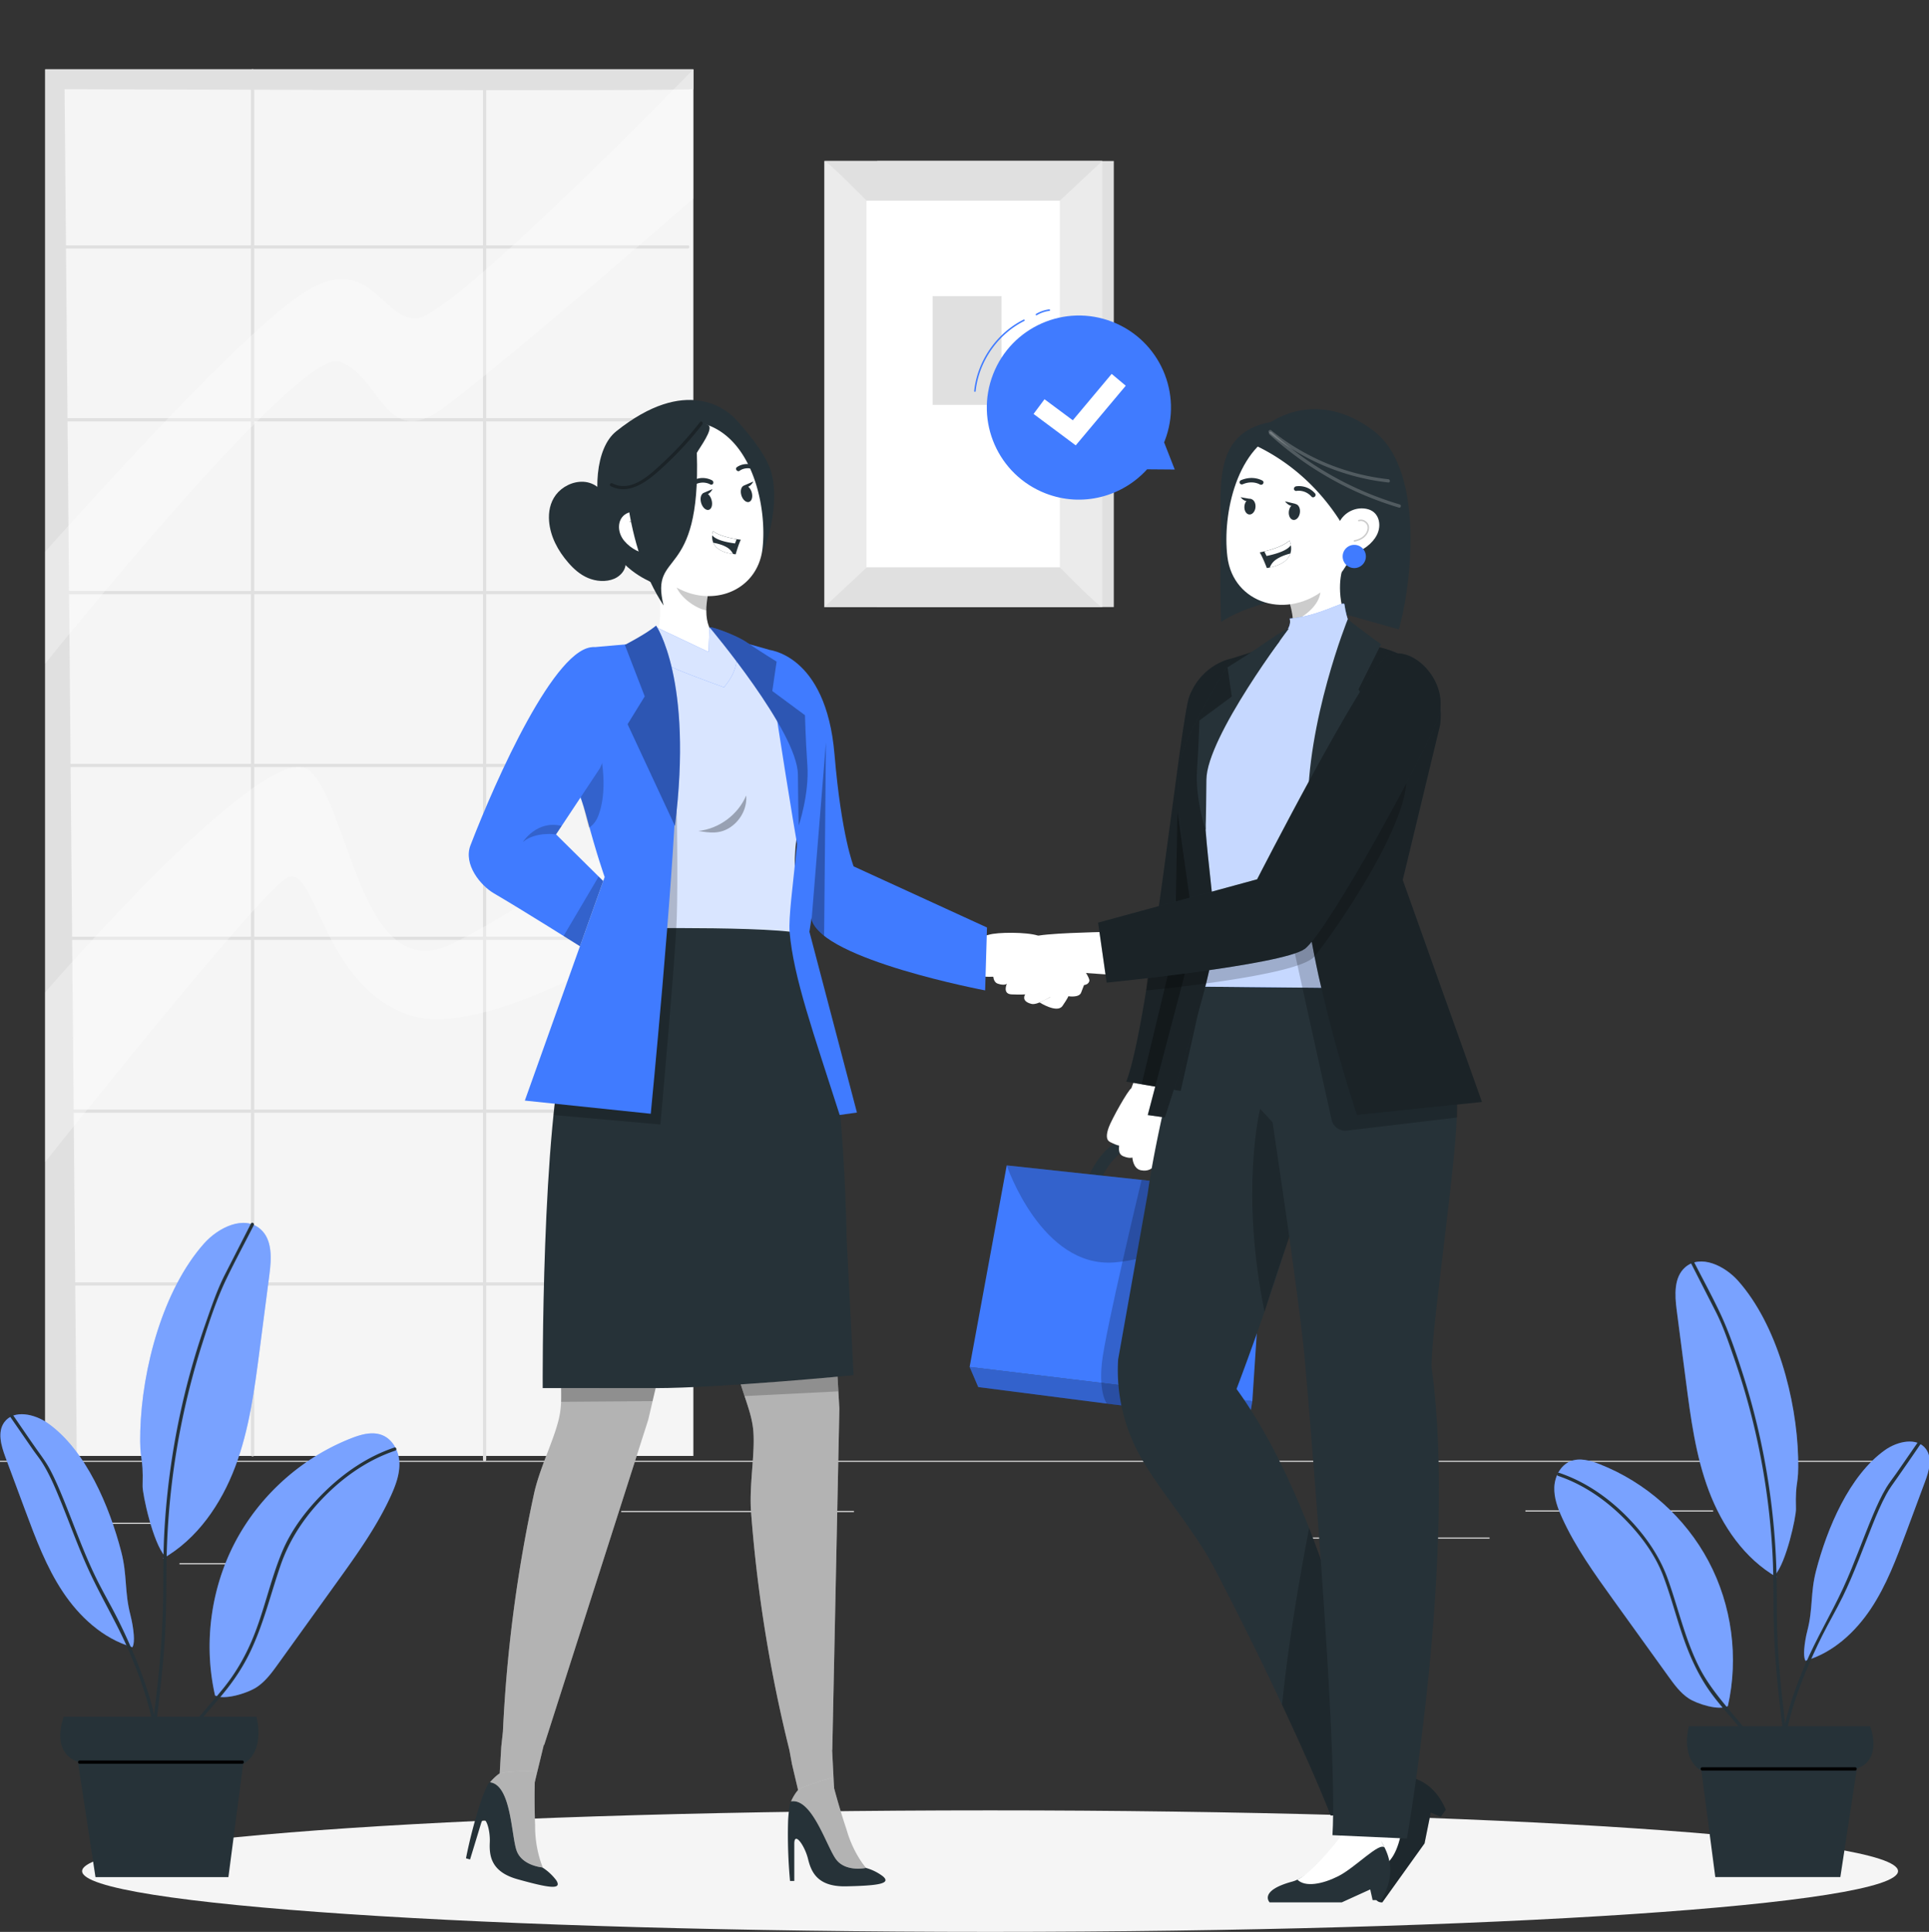 <svg xmlns="http://www.w3.org/2000/svg" fill="none" viewBox="0 0 647 648"><rect x="0" y="0" width="647" height="648" fill="#333333" stroke="none"/><g clip-path="url(#a)"><path fill="#E0E0E0" d="M689 489.984H-40v.364h729zM58.75 510.775H35.335v.364H58.75zm227.667-3.952H208.37v.365h78.047zm-173.356 17.496H60.208v.365h52.853zm461.544-17.685h-62.971v.365h62.971zm22.22 0h-9.229v.365h9.229zm-97.219 9.083h-78.572v.365h78.572zM373.576 54.004h-79.359v149.618h79.359z"/><path fill="#EBEBEB" d="M369.698 54.004h-93.224v149.618h93.224z"/><path fill="#fff" d="M355.468 67.3h-64.837v123.04h64.837z"/><path fill="#E0E0E0" d="M276.474 54.004c1.151 0 14.171 13.297 14.171 13.297h64.838l14.215-13.297zm93.224 149.618c-1.152 0-14.172-13.282-14.172-13.282h-64.837l-14.215 13.282zm-33.811-104.29h-23.08v36.464h23.08z"/><path fill="#F5F5F5" d="M232.559 23.24H15.171v465.111h217.388z"/><path fill="#E0E0E0" d="M84.178 23.721v464.28c0 .7 1.093.7 1.093 0V23.721c0-.7-1.093-.7-1.093 0m77.813.278V489.59c0 .7 1.094.7 1.094 0V23.999c0-.7-1.094-.7-1.094 0"/><path fill="#E0E0E0" d="M16.191 83.367h214.501c.7 0 .7-1.093 0-1.093h-214.5c-.7 0-.7 1.093 0 1.093m-.001 57.984h214.501c.7 0 .7-1.093 0-1.093h-214.5c-.7 0-.7 1.093 0 1.093m-.001 57.97h214.501c.7 0 .7-1.094 0-1.094h-214.5c-.7 0-.7 1.094 0 1.094m-.001 57.984h214.501c.7 0 .7-1.094 0-1.094h-214.5c-.7 0-.7 1.094 0 1.094m-.001 57.969h214.501c.7 0 .7-1.093 0-1.093h-214.5c-.7 0-.7 1.093 0 1.093m-.001 57.984h214.501c.7 0 .7-1.093 0-1.093h-214.5c-.7 0-.7 1.093 0 1.093m-.001 57.969h214.501c.7 0 .7-1.093 0-1.093h-214.5c-.7 0-.7 1.093 0 1.093"/><path fill="#E0E0E0" d="M25.741 488.365 21.66 29.918s210.9.787 210.9-.059v-6.604H15.171v465.11z"/><path fill="#fff" d="M232.559 23.24s-80.759 83.047-92.817 83.557c-12.072.51-15.863-23.809-39.322-7.698-23.46 16.096-85.235 85.919-85.235 85.919v37.528s84.856-105.937 98.678-101.271 15.178 29.976 34.788 15.629 83.922-70.29 83.922-70.29V23.24zM15.17 332.828s74.855-86.779 88.603-74.371c13.749 12.407 17.292 73.176 47.983 58.056 30.691-15.133 80.365-52.487 80.365-52.487v40.823s-66.674 46.146-95.703 35.327c-29.029-10.818-30.516-51.525-40.43-45.576-9.9 5.948-80.817 95.119-80.817 95.119z" opacity=".3"/><path fill="#F5F5F5" d="M636.614 627.617c0 11.256-136.352 20.383-304.532 20.383-168.181 0-304.533-9.127-304.533-20.383s136.352-20.382 304.533-20.382c168.18 0 304.532 9.127 304.532 20.382"/><path fill="#407BFF" d="M605.865 556.949c-.219.554-.948-.51-.715-3.732.146-1.939.555-4.36 1.05-6.24 1.939-7.465.977-12.612 2.916-20.077 3.704-14.244 11.125-31.973 23.11-40.503 4.155-2.959 10.76-4.476 13.763-.35 2.26 3.091 1.006 7.392-.335 10.979-2.1 5.628-4.185 11.27-6.284 16.898-3.295 8.85-6.62 17.787-11.854 25.661-5.234 7.858-12.611 14.667-21.666 17.364"/><path fill="#fff" d="M605.865 556.949c-.219.554-.948-.51-.715-3.732.146-1.939.555-4.36 1.05-6.24 1.939-7.465.977-12.612 2.916-20.077 3.704-14.244 11.125-31.973 23.11-40.503 4.155-2.959 10.76-4.476 13.763-.35 2.26 3.091 1.006 7.392-.335 10.979-2.1 5.628-4.185 11.27-6.284 16.898-3.295 8.85-6.62 17.787-11.854 25.661-5.234 7.858-12.611 14.667-21.666 17.364" opacity=".3"/><path fill="#263238" d="M599.144 581.385c1.355-6.78 3.572-13.37 6.167-19.77 1.793-4.447 3.791-8.807 5.934-13.093 2.143-4.287 4.709-8.646 6.867-13.064 3.805-7.8 6.707-15.979 9.944-24.013 1.385-3.44 2.828-6.881 4.592-10.147 1.079-2.012 2.406-3.776 3.718-5.628 2.639-3.718 5.191-7.509 7.786-11.27.408-.583-.539-1.123-.948-.554l-7.173 10.366c-1.094 1.575-2.304 3.062-3.31 4.709-1.779 2.96-3.193 6.138-4.534 9.302-3.441 8.165-6.328 16.563-10.046 24.596-4.038 8.705-9.01 16.913-12.772 25.763-3.076 7.261-5.73 14.755-7.29 22.497-.131.685.919.976 1.05.291z"/><path fill="#407BFF" d="M579.533 572.273c3.689-16.271 1.356-33.84-6.473-48.58-7.815-14.741-21.054-26.521-36.596-32.601-3.135-1.225-6.678-2.216-9.783-.933-3.324 1.371-5.205 5.088-5.351 8.675s1.152 7.071 2.639 10.337c4.462 9.812 10.804 18.633 17.088 27.381 6.182 8.588 12.349 17.175 18.531 25.748 1.968 2.726 3.995 5.526 6.794 7.377 2.8 1.852 10.206 4.214 13.137 2.581"/><path fill="#fff" d="M579.533 572.273c3.689-16.271 1.356-33.84-6.473-48.58-7.815-14.741-21.054-26.521-36.596-32.601-3.135-1.225-6.678-2.216-9.783-.933-3.324 1.371-5.205 5.088-5.351 8.675s1.152 7.071 2.639 10.337c4.462 9.812 10.804 18.633 17.088 27.381 6.182 8.588 12.349 17.175 18.531 25.748 1.968 2.726 3.995 5.526 6.794 7.377 2.8 1.852 10.206 4.214 13.137 2.581" opacity=".3"/><path fill="#407BFF" d="M595.309 528.358c3.82-4.199 7.144-19.624 7.071-22.22-.277-10.264 1.006-7.1.729-17.364-.539-19.595-7.1-44.454-20.106-59.121-4.505-5.089-12.611-9.04-17.758-4.593-3.849 3.339-3.528 9.302-2.872 14.347 1.035 7.931 2.056 15.877 3.091 23.808 1.618 12.466 3.266 25.078 7.698 36.844s11.97 22.803 22.905 29.028"/><path fill="#fff" d="M595.309 528.358c3.82-4.199 7.144-19.624 7.071-22.22-.277-10.264 1.006-7.1.729-17.364-.539-19.595-7.1-44.454-20.106-59.121-4.505-5.089-12.611-9.04-17.758-4.593-3.849 3.339-3.528 9.302-2.872 14.347 1.035 7.931 2.056 15.877 3.091 23.808 1.618 12.466 3.266 25.078 7.698 36.844s11.97 22.803 22.905 29.028" opacity=".3"/><path fill="#263238" d="M594.594 610.53c3.033-9.375-.962-19.216-6.444-26.841-6.094-8.471-13.793-15.47-18.473-24.946-4.592-9.302-6.809-19.45-10.308-29.175-2.595-7.202-6.911-13.588-12.087-19.172-6.692-7.232-14.944-13.224-24.334-16.373-.67-.219-.962.831-.291 1.049 8.529 2.873 16.082 8.165 22.365 14.537 5.395 5.482 10.192 11.926 12.904 19.172 3.295 8.777 5.322 17.977 9.025 26.623 1.997 4.68 4.418 9.127 7.479 13.194 2.771 3.689 5.891 7.086 8.836 10.629 7.071 8.456 13.953 19.595 10.264 31.026-.219.671.846.962 1.05.292zm8.326 2.96c-1.167-13.749-3.266-27.396-4.826-41.086-.831-7.203-1.487-14.434-1.852-21.666-.394-7.698-.204-15.396-.394-23.109a240.6 240.6 0 0 0-5.438-44.979 236 236 0 0 0-6.021-22.307c-2.187-6.779-4.52-13.719-7.582-20.164-2.697-5.671-5.73-11.226-8.588-16.825-.32-.627-1.268-.073-.947.554 2.741 5.351 5.467 10.716 8.208 16.067 2.566 5.03 4.403 10.571 6.255 15.892a237 237 0 0 1 6.415 21.841 239.3 239.3 0 0 1 6.445 45.241c.349 7.698.116 15.411.379 23.124.233 7.275.787 14.536 1.545 21.782 1.589 15.236 4.039 30.384 5.336 45.649.059.7 1.152.7 1.094 0z"/><path fill="#263238" d="M566.441 579.008h60.813s4.432 11.096-4.433 14.201l-5.555 36.406H575.32l-4.666-35.735s-6.882-2.887-4.213-14.872"/><path fill="#000" d="M622.238 592.786h-51.307c-.7 0-.7 1.094 0 1.094h51.307c.7 0 .7-1.094 0-1.094"/><path fill="#407BFF" d="M44.112 552.386c.233.597 1.006-.54.758-3.966-.146-2.07-.598-4.636-1.108-6.634-2.07-7.931-1.035-13.399-3.105-21.33-3.937-15.134-11.81-33.986-24.568-43.04-4.417-3.149-11.43-4.753-14.638-.379-2.391 3.281-1.064 7.859.35 11.679 2.23 5.992 4.447 11.97 6.677 17.962 3.5 9.404 7.043 18.91 12.598 27.264s13.399 15.586 23.021 18.458"/><path fill="#fff" d="M44.112 552.386c.233.597 1.006-.54.758-3.966-.146-2.07-.598-4.636-1.108-6.634-2.07-7.931-1.035-13.399-3.105-21.33-3.937-15.134-11.81-33.986-24.568-43.04-4.417-3.149-11.43-4.753-14.638-.379-2.391 3.281-1.064 7.859.35 11.679 2.23 5.992 4.447 11.97 6.677 17.962 3.5 9.404 7.043 18.91 12.598 27.264s13.399 15.586 23.021 18.458" opacity=".3"/><path fill="#263238" d="M52.35 578.061c-1.473-7.334-3.893-14.478-6.707-21.403a196 196 0 0 0-5.92-13.108c-2.39-4.811-5.132-9.447-7.494-14.273-4.184-8.53-7.319-17.511-10.906-26.302-1.428-3.499-2.901-6.984-4.694-10.323-1.167-2.158-2.581-4.053-3.995-6.036-2.8-3.936-5.497-7.946-8.238-11.912-.394-.568-1.341-.029-.948.554l7.524 10.892c1.064 1.53 2.245 2.974 3.236 4.549 2.1 3.338 3.718 6.983 5.235 10.628 3.455 8.252 6.4 16.709 10.104 24.859 4.228 9.331 9.593 18.064 13.646 27.483 3.427 7.946 6.372 16.183 8.078 24.683.145.686 1.195.394 1.05-.291z"/><path fill="#407BFF" d="M72.12 568.671c-3.922-17.291-1.429-35.954 6.867-51.627 8.311-15.659 22.366-28.183 38.885-34.641 3.324-1.298 7.101-2.348 10.396-.992 3.528 1.458 5.54 5.409 5.686 9.215s-1.225 7.508-2.799 10.993c-4.739 10.424-11.475 19.799-18.167 29.101a43246 43246 0 0 1-19.683 27.366c-2.085 2.902-4.243 5.876-7.232 7.844-2.989 1.969-10.847 4.476-13.967 2.741"/><path fill="#fff" d="M72.12 568.671c-3.922-17.291-1.429-35.954 6.867-51.627 8.311-15.659 22.366-28.183 38.885-34.641 3.324-1.298 7.101-2.348 10.396-.992 3.528 1.458 5.54 5.409 5.686 9.215s-1.225 7.508-2.799 10.993c-4.739 10.424-11.475 19.799-18.167 29.101a43246 43246 0 0 1-19.683 27.366c-2.085 2.902-4.243 5.876-7.232 7.844-2.989 1.969-10.847 4.476-13.967 2.741" opacity=".3"/><path fill="#407BFF" d="M55.339 522.001c-4.054-4.461-7.582-20.849-7.51-23.604.307-10.906-1.078-7.553-.772-18.458.583-20.82 7.553-47.254 21.374-62.825 4.797-5.409 13.414-9.608 18.882-4.869 4.096 3.542 3.747 9.885 3.047 15.25l-3.28 25.311c-1.721 13.253-3.47 26.651-8.18 39.161-4.71 12.509-12.714 24.246-24.334 30.851"/><path fill="#fff" d="M55.339 522.001c-4.054-4.461-7.582-20.849-7.51-23.604.307-10.906-1.078-7.553-.772-18.458.583-20.82 7.553-47.254 21.374-62.825 4.797-5.409 13.414-9.608 18.882-4.869 4.096 3.542 3.747 9.885 3.047 15.25l-3.28 25.311c-1.721 13.253-3.47 26.651-8.18 39.161-4.71 12.509-12.714 24.246-24.334 30.851" opacity=".3"/><path fill="#263238" d="M57.19 609.028c-3.382-10.454 1.735-21.184 8.02-29.407 3.309-4.316 7.041-8.282 10.439-12.524 3.163-3.937 5.875-8.107 8.091-12.641 4.564-9.36 6.955-19.493 10.323-29.291 2.683-7.815 6.955-14.653 12.495-20.791 7.086-7.844 15.907-14.405 25.996-17.787.671-.219.379-1.283-.291-1.05-8.909 2.989-16.826 8.398-23.489 14.959-5.773 5.686-10.95 12.407-14.099 19.916-4.111 9.812-6.109 20.368-10.337 30.166-2.318 5.38-5.234 10.41-8.864 15.017-3.398 4.301-7.16 8.296-10.542 12.626-6.75 8.631-12.393 19.989-8.791 31.113.218.671 1.268.379 1.05-.291zm-8.806 3.456c1.225-14.434 3.412-28.752 5.074-43.142.86-7.494 1.574-14.988 1.983-22.526.437-8.15.277-16.285.452-24.436a254 254 0 0 1 5.715-48.405 252 252 0 0 1 6.24-23.327c2.45-7.669 4.812-14.901 8.165-21.841 2.901-6.007 6.08-11.912 9.113-17.846.32-.626-.627-1.181-.948-.554-2.916 5.716-5.847 11.446-8.763 17.161-2.653 5.205-4.563 10.935-6.488 16.431a250 250 0 0 0-7.027 23.78 255.6 255.6 0 0 0-6.838 47.224c-.423 8.383-.175 16.767-.438 25.15-.233 7.713-.802 15.411-1.589 23.095-1.691 16.431-4.345 32.746-5.744 49.221-.059.7 1.035.7 1.093 0z"/><path fill="#263238" d="M86.03 575.83H21.396s-4.724 11.795 4.724 15.105l5.905 38.695h44.586l4.957-37.981s7.32-3.062 4.476-15.804z"/><path fill="#000" d="M26.718 591.605h54.53c.699 0 .699-1.093 0-1.093h-54.53c-.7 0-.7 1.093 0 1.093"/><path fill="#407BFF" d="M373.051 107.934c-15.892-6.181-33.781 1.706-39.963 17.598s1.705 33.782 17.598 39.963c12.276 4.768 25.704 1.138 34.059-8.077l9.272.073-3.572-9.127c.059-.16.146-.306.204-.466 6.182-15.892-1.705-33.782-17.598-39.964"/><path stroke="#407BFF" stroke-linecap="round" stroke-linejoin="round" stroke-width=".5" d="M326.993 131.175c1.05-9.988 7.451-19.246 16.432-23.736m4.199-1.925a11.1 11.1 0 0 1 4.315-1.487"/><path fill="#fff" d="m360.804 149.385-14.143-10.541 3.675-4.928 9.491 7.056 13.035-15.556 4.724 3.965z"/><path fill="#407BFF" d="M271.545 256.532c0-4.972-1.181-9.871-3.499-14.259l-12.655-24.013a279 279 0 0 0-9.667-1.05c-9.768-.656-21.52-.554-31.288.102-5.06.627-10.396 2.493-15.878 5.059-.685.598-5.453 6.328-3.135 13.851 11.591 38.52 13.72 58.101 12.422 75.217 21.389 2.771 55.667 7.961 62.272 4.097-8.748-34.364 1.37-44.351 1.414-58.99z"/><path fill="#fff" d="M271.545 256.532c0-4.972-1.181-9.871-3.499-14.259l-12.655-24.013a279 279 0 0 0-9.667-1.05c-9.768-.656-21.52-.554-31.288.102-5.06.627-10.396 2.493-15.878 5.059-.685.598-5.453 6.328-3.135 13.851 11.591 38.52 13.72 58.101 12.422 75.217 21.389 2.771 55.667 7.961 62.272 4.097-8.748-34.364 1.37-44.351 1.414-58.99z" opacity=".8"/><path fill="#000" d="M234.177 278.737c6.969-.715 13.37-5.453 16.096-11.912.365 3.689-1.458 7.975-5.147 10.541s-7.217 1.94-10.964 1.356" opacity=".3"/><path fill="#fff" d="M333.321 324.343s-1.064 4.797 1.327 5.598 3.062 0 3.062 0-1.604 3.47 1.603 3.602c3.208.131 4.535 0 4.535 0s-1.604 2.26 2.128 3.193 17.861-10.396 17.861-10.396l7.596.54-1.735-14.259s-20.791.393-22.789 1.603c-1.997 1.196-13.588 10.133-13.588 10.133z"/><path fill="#fff" d="M326.133 312.621s2.537 1.866 5.467.933c2.931-.933 12.787-.948 16.52.262s12.393 9.871 12.393 9.871-.132 2.391-4.797 1.064c-4.666-1.327-10.133-5.861-10.133-5.861s-5.861 7.596-9.331 8.398c-3.471.802-10.134 0-10.134 0v-14.653z"/><path fill="#fff" d="M363.604 330.408s1.487-.102 1.778-1.385c.292-1.283-5.044-9.098-6.823-8.106-1.779.991 1.181 6.721 1.181 6.721s-4.753-4.578-6.532-2.931 3.82 6.678 3.82 6.678-5.307-5.03-6.794-3.149c-1.487 1.88 2.012 6.225 2.012 6.225l-3.558 1.779s5.891 3.761 7.669 1.181c1.779-2.566 1.983-3.266 1.983-3.266s3.558.598 4.258-1.181c.685-1.779.991-2.566.991-2.566z"/><path fill="#263238" d="M430.992 200.371c-.933.889-12.772 2.507-21.432 8.237 0 0-.467-12.364 0-27.177.466-14.813-4.36-36.289 16.854-39.905 0 0 15.28-11.284 34.088 2.814s11.868 56.628 8.646 66.761l-38.156-10.745z"/><path fill="#263238" d="M432.873 151.441s-13.268 21.403-14.172 28.226c-4.869 3.747-7.8-4.476-7.1-15.28.568-8.835 5.642-18.166 13.457-21.242 10.979-4.316 7.815 8.296 7.815 8.296"/><path fill="#fff" d="m450.938 189.042-15.645 8.456-3.207 3.164c.772 2.347 1.385 4.768 1.545 7.057.248 2.989-2.537 5.248-4.68 7.188-3.076 1.53 2.843 15.702 2.843 15.702l20.266-20.98c-3.776-9.273-2.828-16.767-1.137-20.602z"/><path fill="#000" d="M433.69 208.608c4.417-2.143 9.389-6.08 9.258-11.066-.073-2.099-.35-4.111-.744-5.424l-9.491 10.585c.539 1.881.7 3.106.977 5.905" opacity=".2"/><path fill="#fff" d="M457.615 167.187c-2.77 15.571-3.601 22.205-12.407 29.757-13.239 11.358-31.624 5.599-33.534-10.235-1.721-14.244 3.091-37.324 19.056-42.617 15.732-5.219 29.641 7.524 26.885 23.095"/><path fill="#263238" d="M436.022 171.692c-.087 1.473-.991 2.683-2.026 2.712-1.035.014-1.808-1.152-1.721-2.639.088-1.473.992-2.683 2.027-2.712 1.035-.014 1.808 1.152 1.72 2.639m-14.915-1.866c0 1.428-.831 2.653-1.866 2.741-1.035.087-1.866-1.006-1.866-2.45 0-1.429.831-2.653 1.866-2.741 1.035-.087 1.866 1.006 1.866 2.45m19.333-3.004a.7.7 0 0 1-.539-.233c-2.202-2.464-5.001-1.939-5.03-1.925a.727.727 0 0 1-.861-.612c-.058-.423.248-.831.671-.918.146-.03 3.66-.7 6.386 2.361.277.307.233.802-.087 1.094a.8.8 0 0 1-.54.219zm-24.217-4.388a.75.75 0 0 1-.409-.379c-.16-.379.03-.817.438-.992 4.068-1.72 7.071.088 7.202.161.365.218.438.685.19 1.035s-.744.452-1.094.233c-.116-.073-2.478-1.443-5.7-.073a.85.85 0 0 1-.627.015"/><path fill="#263238" d="M418.22 148.16c3.66-6.75 17.525-12.524 32.791-5.103 22.861 8.996 9.899 46.16 3.295 38.36a54 54 0 0 1-4.549-6.211c-7.524-12.014-18.386-21.593-31.479-27.031h-.043z"/><path fill="#fff" d="M461.275 180.381c-2.129 3.062-5.307 4.826-8.136 5.293-4.243.685-5.817-6.167-4.053-10.221 1.589-3.644 5.89-5.773 9.856-4.621 3.922 1.137 4.753 6.036 2.318 9.535zm-35.634-11.561s-2.959 5.671-6.036 9.098c-.539.597-.321 1.56.408 1.895 1.881.875 4.199.423 4.199.423l1.415-11.416z"/><path fill="#263238" d="m434.608 169.024-3.616-.86s1.968 2.697 3.616.86m-14.842-1.604-3.66-.641c1.691 2.055 3.164 1.268 3.66.641"/><path stroke="#000" stroke-linecap="round" stroke-linejoin="round" stroke-width=".5" d="M455.764 174.623c1.356-.452 2.697.495 3.076 1.618.467 1.356-.423 4.418-4.549 5.19" opacity=".2"/><path fill="#263238" d="M422.536 185.31c1.093 1.793 2.376 5.234 2.376 5.234.336-.058.671-.117.992-.204 4.505-.933 6.284-2.843 6.896-4.695.335-1.006.292-2.012.161-2.799a6 6 0 0 0-.452-1.546c-2.1 1.91-6.226 3.106-8.457 3.645-.933.234-1.531.336-1.531.336z"/><path fill="#fff" d="m424.067 184.96.743 1.531c4.243-.89 7.101-2.071 8.165-3.631a6 6 0 0 0-.452-1.545c-2.099 1.91-6.225 3.105-8.456 3.645m1.837 5.394c4.505-.933 6.284-2.843 6.896-4.694-1.516.379-3.31.991-4.797 2.026a5.52 5.52 0 0 0-2.099 2.668"/><path fill="#407BFF" d="M458.126 186.651a3.89 3.89 0 0 1-3.893 3.893 3.883 3.883 0 0 1-3.893-3.893 3.883 3.883 0 0 1 3.893-3.893 3.883 3.883 0 0 1 3.893 3.893"/><path fill="#fff" d="M425.773 145.711a111.7 111.7 0 0 0 43.419 24.552c.67.204.962-.86.291-1.05a110.74 110.74 0 0 1-42.938-24.275c-.525-.466-1.297.292-.772.773" opacity=".2"/><path fill="#fff" d="M425.641 145.128a76.94 76.94 0 0 0 40.008 16.708c.7.073.7-1.021 0-1.093-14.332-1.575-28.037-7.305-39.235-16.388-.539-.438-1.327.335-.773.773" opacity=".2"/><path fill="#407BFF" d="m325.214 458.506 2.902 6.751 90.746 11.678 1.181-6.955z"/><path fill="#000" d="m325.214 458.506 2.902 6.751 90.746 11.678 1.181-6.955z" opacity=".2"/><path fill="#263238" d="M365.455 393.889s5.555-13.079 15.747-12.452c10.176.627 13.734 16.33 13.734 16.33l-5.745-.86s-.408-11.81-7.625-12.145c-7.217-.336-11.97 10.133-11.97 10.133l-3.412-1.05"/><path fill="#407BFF" d="m325.214 458.506 1.517-8.208 10.935-59.398 86.955 9.36-4.578 69.721z"/><path fill="#fff" d="M379.481 365.006c-1.166.656-6.634 10.454-7.596 13.122s-.831 4.286.408 4.913c1.24.627 2.639 1.225 2.975 1.166.335-.058-.7 2.712 1.443 3.602s3.091.452 3.091.452.189 3.747 2.872 4.272c2.683.524 3.543-.832 3.981-.744.451.087 1.895-4.564 1.895-4.564l3.747 3.937s1.079-1.575 1.939-4.316-.554-9.783-.554-9.783l-2.522-6.065.539-9.477s-11.241.569-11.285.831c-.029.263-.962 2.668-.962 2.668z"/><path fill="#000" d="M337.666 390.9s11.649 34.496 36.129 32.542c24.48-1.968 50.811-23.182 50.811-23.182" opacity=".2"/><path fill="#000" d="M382.893 395.769s-12.306 51.19-13.326 61.498c-1.035 10.293 1.691 13.545 1.691 13.545l25.588 3.951 7.202-76.996z" opacity=".2"/><path fill="#263238" d="m484.938 607.045-1.691 2.362-3.353-1.443-2.085 10.351-14.157 19.771s-5.381.86-1.138-10.367c.19-.51.35-1.078.452-1.705 1.254-6.722-1.516-19.61-1.516-19.61l7.771-10.848s.817 0 2.187.234c3.222.539 9.652 2.099 13.545 11.255z"/><path fill="#000" d="m484.938 607.045-1.691 2.362-3.353-1.443-2.085 10.351-14.157 19.771s-5.381.86-1.138-10.367c.19-.51.35-1.078.452-1.705 1.254-6.722-1.516-19.61-1.516-19.61l7.771-10.848s.817 0 2.187.234c3.222.539 9.652 2.099 13.545 11.255z" opacity=".2"/><path fill="#fff" d="m471.393 595.79.03.029c-2.61.277-.321 11.868-1.371 18.356-.948 5.803-3.441 11.27-7.1 11.839 1.254-6.722-3.281-22.03-3.281-22.03l6.24-8.719s4.097.321 5.482.539z"/><path fill="#263238" d="M463.272 637.342h-2.886l-.802-3.586-9.55 4.345h-24.188s-3.85-3.893 7.669-6.999a9.6 9.6 0 0 0 1.633-.627c6.138-2.901 14.886-12.713 14.886-12.713h13.268s.466.67 1.093 1.924c1.443 2.945 3.951 9.127-1.123 17.671z"/><path fill="#fff" d="M464.395 619.672v.043c-1.75-1.968-9.725 6.678-15.571 9.623-5.22 2.624-11.081 3.776-13.676 1.123 6.138-2.902 15.892-16.242 15.892-16.242l10.658.321s2.056 3.878 2.682 5.132z"/><path fill="#263238" d="M439.084 512.554c-6.59-16.782-14.638-33.301-24.334-46.656 39.585-105.047 38.346-152.038 38.346-152.038l-47.677-.029-5.074 17.568s-11.912 43.74-15.382 68.846l-9.943 55.812v.16c-.671 11.591 2.085 23.109 8.019 33.301 6.473 11.139 17.933 24.363 24.217 36.362a1238 1238 0 0 1 22.745 45.926c7.027 14.974 12.743 28.066 16.315 37.15 3.382.349 13.574-5.308 16.504-10.454 0 0-7.217-43.813-23.736-85.934z"/><path fill="#000" d="M424.14 440.019c5.802-19.303 11.634-32.454 14.58-46.786.029-3.354-10.41-15.513-16.082-21.287 0 0-6.809 27.381 1.487 68.073zm5.861 131.758c7.027 14.973 12.743 28.066 16.315 37.149 3.382.35 13.574-5.307 16.504-10.453 0 0-7.217-43.813-23.736-85.934-3.353 17.394-7.115 39.38-9.069 59.238z" opacity=".2"/><path fill="#263238" d="M417.462 314.808s18.138 116.04 20.252 142.167c0 0 11.212 126.728 9.2 158.585l25.004 1.123s16.811-95.979 8.311-157.579c-.744-8.033 6.998-60.404 8.223-81.268 2.945-50.198-19.071-63.976-19.071-63.976l-51.919.962zm-4.257-93.967s-10.046 1.647-14.318 12.786c-2.916 7.596-13.384 109.422-21.126 129.192l18.254 3.106 23.999-107.322-6.809-37.748z"/><path fill="#000" d="M413.205 220.841s-10.046 1.647-14.318 12.786c-2.916 7.596-13.384 109.422-21.126 129.192l18.254 3.106 23.999-107.322-6.809-37.748z" opacity=".3"/><path fill="#407BFF" d="M462.82 331.56c1.4-15.805 7.772-55.316 17.424-85.744 3.149-9.885-4.972-24.057-4.972-24.057s-7.582-.043-8.923-.189c-1.458-.175-2.96-.321-4.447-.452-2.989-.248-9.535-7.975-10.979-18.444-.175-1.312-8.646 4.083-18.356 4.812 1.225 4.403-5.774 7.771-7.48 12.728-.816.087-7.639.598-8.441.685 0 0-14.478 16.927-15.251 28.883-.423 6.677-3.645 9.549-3.295 25.529.058 10.847 4.039 40.386 4.753 55.637l59.953.583z"/><path fill="#fff" d="M462.82 331.56c1.4-15.805 7.772-55.316 17.424-85.744 3.149-9.885-4.972-24.057-4.972-24.057s-7.582-.043-8.923-.189c-1.458-.175-2.96-.321-4.447-.452-2.989-.248-9.535-7.975-10.979-18.444-.175-1.312-8.646 4.083-18.356 4.812 1.225 4.403-5.774 7.771-7.48 12.728-.816.087-7.639.598-8.441.685 0 0-14.478 16.927-15.251 28.883-.423 6.677-3.645 9.549-3.295 25.529.058 10.847 4.039 40.386 4.753 55.637l59.953.583z" opacity=".7"/><path fill="#000" d="m432.713 312.621 13.909 62.97a4.706 4.706 0 0 0 5.132 3.645l36.975-4.403v-6.401l-32.484-67.767-23.547 11.97z" opacity=".2"/><path fill="#263238" d="m470.475 295.183 12.568-52.05c2.624-21.592-20.208-25.981-20.208-25.981l-10.498-1.298s-14.375 36.771-15.367 69.167c-.991 32.382 18.152 88.981 18.152 88.981l41.932-4.389-26.565-74.444z"/><path fill="#000" d="m470.475 295.183 12.568-52.05c2.624-21.592-20.208-25.981-20.208-25.981l-10.498-1.298s-14.375 36.771-15.367 69.167c-.991 32.382 18.152 88.981 18.152 88.981l41.932-4.389-26.565-74.444z" opacity=".3"/><path fill="#263238" d="M429.228 215.009s-19.173 24.436-24.363 42.806c-3.412 12.072 3.31 46.874 2.522 56.074-1.297 15.178-7.99 33.738-16.679 60.944l-5.745-.817 15.82-60.2s-7.32-45.358-5.38-56.715c1.953-11.358 17.787-36.26 17.787-36.26l7.465-2.362 8.544-3.47z"/><path fill="#000" d="M429.228 215.009s-19.173 24.436-24.363 42.806c-3.412 12.072 3.31 46.874 2.522 56.074-1.297 15.178-7.99 33.738-16.679 60.944l-5.745-.817 15.82-60.2s-7.32-45.358-5.38-56.715c1.953-11.358 17.787-36.26 17.787-36.26l7.465-2.362 8.544-3.47z" opacity=".3"/><path fill="#000" d="m387.471 364.467 13.326-50.665-5.861-41.363-.802 44.468-11.241 46.772 2.07.35" opacity=".3"/><path fill="#263238" d="M404.369 278.416s-3.528-10.395-2.887-19.989c.642-9.593.802-16.752.802-16.752l10.877-8.048-1.429-9.798s5.249-3.222 10.119-6.517c3.324-2.26 9.52-6.677 10.381-6.415 0 0-27.455 36.187-27.586 50.578-.131 13.88-.277 16.941-.277 16.941m58.845-62.314s-7.771-5.642-11.168-8.398c0 0-13.88 34.365-13.37 64.735l22.672-31.945-5.701-9.258z"/><path fill="#000" d="M384.453 332.201s50.855-4.723 56.424-11.372c5.585-6.648 29.51-40.838 30.837-58.13l-45.941 49.922-40.81 13.617z" opacity=".2"/><path fill="#263238" d="m368.327 309.471 53.32-14.536s35.429-69.137 43.04-74.503c7.61-5.379 21.418 7.159 17.991 19.537-2.347 8.457-37.456 72.972-45.125 78.367-7.669 5.394-66.368 11.256-66.368 11.256l-2.872-20.106z"/><path fill="#000" d="m368.327 309.471 53.32-14.536s35.429-69.137 43.04-74.503c7.61-5.379 21.418 7.159 17.991 19.537-2.347 8.457-37.456 72.972-45.125 78.367-7.669 5.394-66.368 11.256-66.368 11.256l-2.872-20.106z" opacity=".3"/><path fill="#fff" d="M197.887 337.304c-12.509 24.815.175 49.557.175 49.557-6.473 17.612-8.923 41.99-9.812 60.433-.715 15.28.598 19.931-.394 26.492-1.137 7.45-6.43 17.364-8.602 26.608a480.3 480.3 0 0 0-10.57 80.408l-.555 5.103-1.02 17.393 10.06 3.441 4.01-16.446 1.224-5.059.132.029 34.875-108.999 32.324-137.429-51.818-1.516z"/><path fill="#000" d="M197.887 337.304c-12.509 24.815.175 49.557.175 49.557-6.473 17.612-8.923 41.99-9.812 60.433-.715 15.28.598 19.931-.394 26.492-1.137 7.45-6.43 17.364-8.602 26.608a480.3 480.3 0 0 0-10.57 80.408l-.555 5.103-1.02 17.393 10.06 3.441 4.01-16.446 1.224-5.059.132.029 34.875-108.999 32.324-137.429-51.818-1.516z" opacity=".3"/><path fill="#263238" d="M186.617 630.752a17.7 17.7 0 0 0-4.666-4.345s-4.403-7.333-2.712-25.616l-7.187-3.981a6.81 6.81 0 0 0-7.713.933c-.292.263-.54.554-.744.89a42 42 0 0 0-2.245 5.424 165 165 0 0 0-5.059 19.259l1.37.394 3.645-11.955c1.196-4.083 3.193 1.574 2.974 6.211-.218 4.636.482 9.958 9.434 12.407 10.41 2.901 14.9 3.601 12.888.365z"/><path fill="#fff" d="M179.487 594.157s-.423 8.442 0 18.021a38.2 38.2 0 0 0 2.552 14.215s-7.072-.525-8.821-5.817c-1.75-5.293-1.793-21.812-8.85-22.76a18 18 0 0 1 2.785-2.682c1.574-1.269 12.334-.977 12.334-.977"/><path fill="#000" d="M179.487 594.157s-.423 8.442 0 18.021a38.2 38.2 0 0 0 2.552 14.215s-7.072-.525-8.821-5.817c-1.75-5.293-1.793-21.812-8.85-22.76a18 18 0 0 1 2.785-2.682c1.574-1.269 12.334-.977 12.334-.977" opacity=".3"/><path fill="#fff" d="M279.083 586.94h.073l2.377-114.452-8.267-140.928-50.185 13.399c-4.913 27.351 14.303 47.413 14.303 47.413-1.078 18.721 3.543 42.807 7.961 60.725 3.645 14.842 6.255 18.939 7.173 25.5 1.036 7.392-1.21 18.4-.656 27.877a481 481 0 0 0 12.918 80.568l.846 4.622 3.98 16.941 10.614.438-.86-16.927-.262-5.191z"/><path fill="#000" d="M279.083 586.94h.073l2.377-114.452-8.267-140.928-50.185 13.399c-4.913 27.351 14.303 47.413 14.303 47.413-1.078 18.721 3.543 42.807 7.961 60.725 3.645 14.842 6.255 18.939 7.173 25.5 1.036 7.392-1.21 18.4-.656 27.877a481 481 0 0 0 12.918 80.568l.846 4.622 3.98 16.941 10.614.438-.86-16.927-.262-5.191z" opacity=".3"/><path fill="#263238" d="M296.142 629.367a16.8 16.8 0 0 0-5.715-2.828s-6.299-5.774-9.959-23.78l-7.96-1.75a6.75 6.75 0 0 0-7.115 3.106 2.8 2.8 0 0 0-.452 1.079 43 43 0 0 0-.613 5.817 168 168 0 0 0 .656 19.916h1.429v-12.509c0-4.258 3.499.598 4.608 5.117 1.093 4.52 3.28 9.317 12.611 9.186 10.877-.219 15.382-.89 12.524-3.339z"/><path fill="#fff" d="M278.864 596.329s1.998 8.223 5.06 17.292a38 38 0 0 0 6.488 12.932s-6.911 1.517-10.119-3.061c-3.207-4.579-7.96-20.398-14.959-19.275a15.8 15.8 0 0 1 1.998-3.382c1.108-1.692 11.532-4.477 11.532-4.477z"/><path fill="#000" d="M278.864 596.329s1.998 8.223 5.06 17.292a38 38 0 0 0 6.488 12.932s-6.911 1.517-10.119-3.061c-3.207-4.579-7.96-20.398-14.959-19.275a15.8 15.8 0 0 1 1.998-3.382c1.108-1.692 11.532-4.477 11.532-4.477z" opacity=".3"/><path fill="#263238" d="m284.011 416.356 2.289 44.92s-45.212 4.331-66.426 4.331h-37.85s-.51-88.471 8.136-118.972c7.961-28.037 17.685-35.195 17.685-35.195s63.074-1.094 63.074 2.799c8.266 21.17 12.363 63.058 13.078 102.117z"/><path fill="#000" d="M188.192 465.607v4.592l30.661-.218 1.035-4.374zm60.259-1.254 1.268 3.922 31.464-1.575-.292-4.928z" opacity=".2"/><path fill="#263238" d="M218.139 195.166c-.131-.292-11.431-4.258-15.44-16.884s-3.062-27.979 3.98-33.606c23.372-18.692 36.989-7.626 40.576-3.543 2.537 2.887 8.996 10.278 11.095 16.212 3.121 8.792.059 23.051-2.857 28.227-2.931 5.176-37.354 9.608-37.354 9.608z"/><path fill="#fff" d="M218.358 184.187c2.551 9.375 5.671 26.754-.438 33.038 0 0 6.532 5.934 23.722 12.189 5.117-1.313 5.54-12.189 5.54-12.189-10.731-2.508-11.037-10.323-9.739-17.642z"/><path fill="#000" d="m226.333 190.456 11.329 9.098a30 30 0 0 0-.496 5.22c-3.981-.584-9.958-5.001-10.673-9.215a14.6 14.6 0 0 1-.16-5.103" opacity=".2"/><path fill="#fff" d="M210.397 165.248c2.872 15.236 3.762 21.753 12.51 29.057 13.107 10.935 31.084 5.176 32.848-10.351 1.575-13.939-3.382-36.581-19.099-41.626-10.338-3.747-21.768 1.604-25.501 11.941a19.97 19.97 0 0 0-.743 10.979z"/><path fill="#fff" d="M209.391 181.431c2.362 2.8 5.628 4.243 8.412 4.462 4.185.321 5.016-6.459 2.902-10.221-1.91-3.397-6.284-5.117-10.017-3.674-3.674 1.429-3.994 6.24-1.297 9.433"/><path stroke="#000" stroke-linecap="round" stroke-linejoin="round" stroke-width=".5" d="M218.11 179.098a5.77 5.77 0 0 0-2.566-3.44 5.7 5.7 0 0 0-4.214-.671" opacity=".2"/><path fill="#263238" d="M232.442 162.652a.65.65 0 0 0 .569-.043c2.784-1.56 5.175-.161 5.205-.131.35.204.787.087.976-.278.175-.364.03-.845-.32-1.064-.132-.073-3.135-1.837-6.576.102-.35.19-.452.656-.262 1.035.102.19.248.321.422.379zm21.083-5.219a.54.54 0 0 0 .277-.394c.073-.364-.175-.772-.554-.904-3.82-1.356-6.08.554-6.182.642-.263.233-.263.671.014.991.277.306.729.379.992.146.087-.073 1.88-1.531 4.913-.452a.63.63 0 0 0 .54-.029"/><path fill="#fff" d="M244.908 165.816s3.426 5.249 6.765 8.325c.583.54.467 1.488-.204 1.881-1.735 1.006-4.024.758-4.024.758l-2.523-10.949z"/><path fill="#263238" d="M235.752 165.51s-.044-.014-.073-.044l3.309-1.414s-.597 1.225-1.545 1.662c.568.452 1.05 1.24 1.268 2.187.379 1.59-.116 2.989-1.122 3.135-.992.146-2.114-1.021-2.479-2.595-.306-1.312-.015-2.479.642-2.931m13.632-2.58h-.015l3.31-1.415s-.685 1.371-1.735 1.735c.554.438 1.021 1.196 1.239 2.1.365 1.531-.131 2.901-1.122 3.047s-2.1-.977-2.464-2.508c-.321-1.356.029-2.566.802-2.945zm-.919 18.122c-.831 1.692-1.706 4.87-1.706 4.87-.306-.029-.612-.058-.918-.117-4.126-.539-5.89-2.143-6.59-3.761-.379-.89-.438-1.794-.379-2.508a4.8 4.8 0 0 1 .277-1.414c2.041 1.589 5.861 2.376 7.917 2.712.86.145 1.399.204 1.399.204z"/><path fill="#fff" d="m247.066 180.848-.54 1.429c-3.893-.51-6.561-1.4-7.654-2.727a4.8 4.8 0 0 1 .277-1.414c2.041 1.589 5.861 2.377 7.917 2.712m-1.21 4.972c-4.127-.54-5.891-2.143-6.591-3.762 1.4.234 3.062.671 4.491 1.502a5.23 5.23 0 0 1 2.114 2.26z"/><path fill="#263238" d="M233.725 151.936c1.429 43.682-15.878 32.134-11.154 51.161-6.546-9.958-10.162-22.045-11.955-34-1.152-5.949-2.289-11.722-.656-17.554 1.997-5.73 8.077-11.154 13.851-11.664 2.084-.263 12.203 1.472 13.836 2.785 1.677 1.268-2.901 7.392-3.937 9.258z"/><path fill="#407BFF" d="m237.953 210.401-.292 8.282-17.685-8.369-5.526 6.984c1.735 3.324 13.589 7.844 28.358 13.238 3.951-4.607 4.71-8.704 4.374-13.311z"/><path fill="#fff" d="m237.953 210.401-.292 8.282-17.685-8.369-5.526 6.984c1.735 3.324 13.589 7.844 28.358 13.238 3.951-4.607 4.71-8.704 4.374-13.311z" opacity=".8"/><path fill="#263238" d="m209.58 187.715-7.056-20.164c.233-3.061-3.12-5.744-6.795-5.948s-7.26 1.72-9.258 4.345-2.551 5.831-2.304 8.893c.409 5.059 2.916 9.856 6.459 13.909 1.779 2.042 3.864 3.951 6.561 5.103 2.683 1.152 6.066 1.444 8.807.277 2.755-1.181 4.549-4.009 3.586-6.415"/><path fill="#000" d="M234.804 141.556a115.3 115.3 0 0 1-12.685 13.865c-4.272 3.966-10.439 9.885-16.738 6.707-.627-.321-1.181.627-.554.947 5.949 2.989 11.723-1.224 16.053-5.044a115 115 0 0 0 14.697-15.688c.422-.554-.336-1.327-.773-.773z" opacity=".3"/><path fill="#407BFF" d="M257.476 217.91s19.566 1.181 22.424 35.108c2.318 27.512 6.415 37.587 6.415 37.587l44.731 20.499-.627 21.097s-54.514-10.279-58.188-23.663c-3.674-13.37-14.755-87.858-14.755-87.858"/><path fill="#407BFF" d="M240.927 211.99s21.243 25.646 26.463 44.134c3.426 12.159-3.339 47.209-2.551 56.482 1.297 15.279 8.048 33.985 16.796 61.381l5.788-.817-15.936-60.637s7.378-45.693 5.409-57.124c-1.968-11.43-19.027-37.499-19.027-37.499l-7.742-2.187z"/><path fill="#000" d="m185.655 374.002 35.837 3.193s5.06-56.031 5.497-69.123 0-36.377 0-36.377l-40.926 98.53z" opacity=".2"/><path fill="#407BFF" d="m218.27 373.579-42.238-4.418 26.769-74.984c-.088-.306-2.595-7.159-6.313-21.141-1.852-6.983-3.514-8.354-5.162-14.959-2.376-9.52-4.17-17.393-4.286-19.974-.423-8.033 11.095-20.937 11.095-20.937l14.128-1.239 7.786-6.036c6.211 10.104 7.465 30.632 6.75 54.091-1.006 32.615-8.529 109.582-8.529 109.582z"/><path fill="#000" d="M200.614 273.765c-.7 1.793-1.779 3.047-3.077 3.878a1575 1575 0 0 1-5.423-20.995c4.286-5.234 7.931-9.593 7.931-9.593s4.957 15.498.569 26.725z" opacity=".2"/><path fill="#407BFF" d="M199.404 217.064c-12.977-.904-33.184 44.615-41.597 66.455-2.493 6.474 3.484 13.574 7.8 16.096 9.783 5.716 28.912 17.773 28.912 17.773l7.801-21.87-15.82-15.644 14.697-22.161s5.497-11.168 4.476-21.535c-1.021-10.366-6.269-19.114-6.269-19.114m20.659-7.158c-3.426 2.77-10.483 6.415-10.483 6.415l6.664 17.262-5.745 9.331 15.878 34.117c6.182-49.411-6.314-67.125-6.314-67.125"/><path fill="#000" d="M220.063 209.906c-3.426 2.77-10.483 6.415-10.483 6.415l6.664 17.262-5.745 9.331 15.878 34.117c6.182-49.411-6.314-67.125-6.314-67.125" opacity=".3"/><path fill="#000" d="M186.5 279.874s-6.794-1.05-11.124 2.552c0 0 4.651-7.451 13.005-5.395l-1.895 2.843z" opacity=".2"/><path fill="#407BFF" d="M267.9 276.9s3.558-10.468 2.902-20.135c-.656-9.666-.802-16.869-.802-16.869l-10.964-8.106 1.443-9.871s-5.278-3.251-10.191-6.575c-3.354-2.275-11.46-5.22-12.32-4.957 0 0 29.51 34.933 29.655 49.425.132 13.982.277 17.073.277 17.073z"/><path fill="#000" d="M267.9 276.9s3.558-10.468 2.902-20.135c-.656-9.666-.802-16.869-.802-16.869l-10.964-8.106 1.443-9.871s-5.278-3.251-10.191-6.575c-3.354-2.275-11.46-5.22-12.32-4.957 0 0 29.51 34.933 29.655 49.425.132 13.982.277 17.073.277 17.073zm4.316 31.638 4.811-59.529-.612 64.909s-3.31-1.997-4.184-5.38z" opacity=".3"/><path fill="#000" d="m200.789 294.017-11.766 19.93 5.496 3.441 7.801-21.87z" opacity=".2"/></g><defs><clipPath id="a"><path fill="#fff" d="M0 0h647v648H0z"/></clipPath></defs></svg>